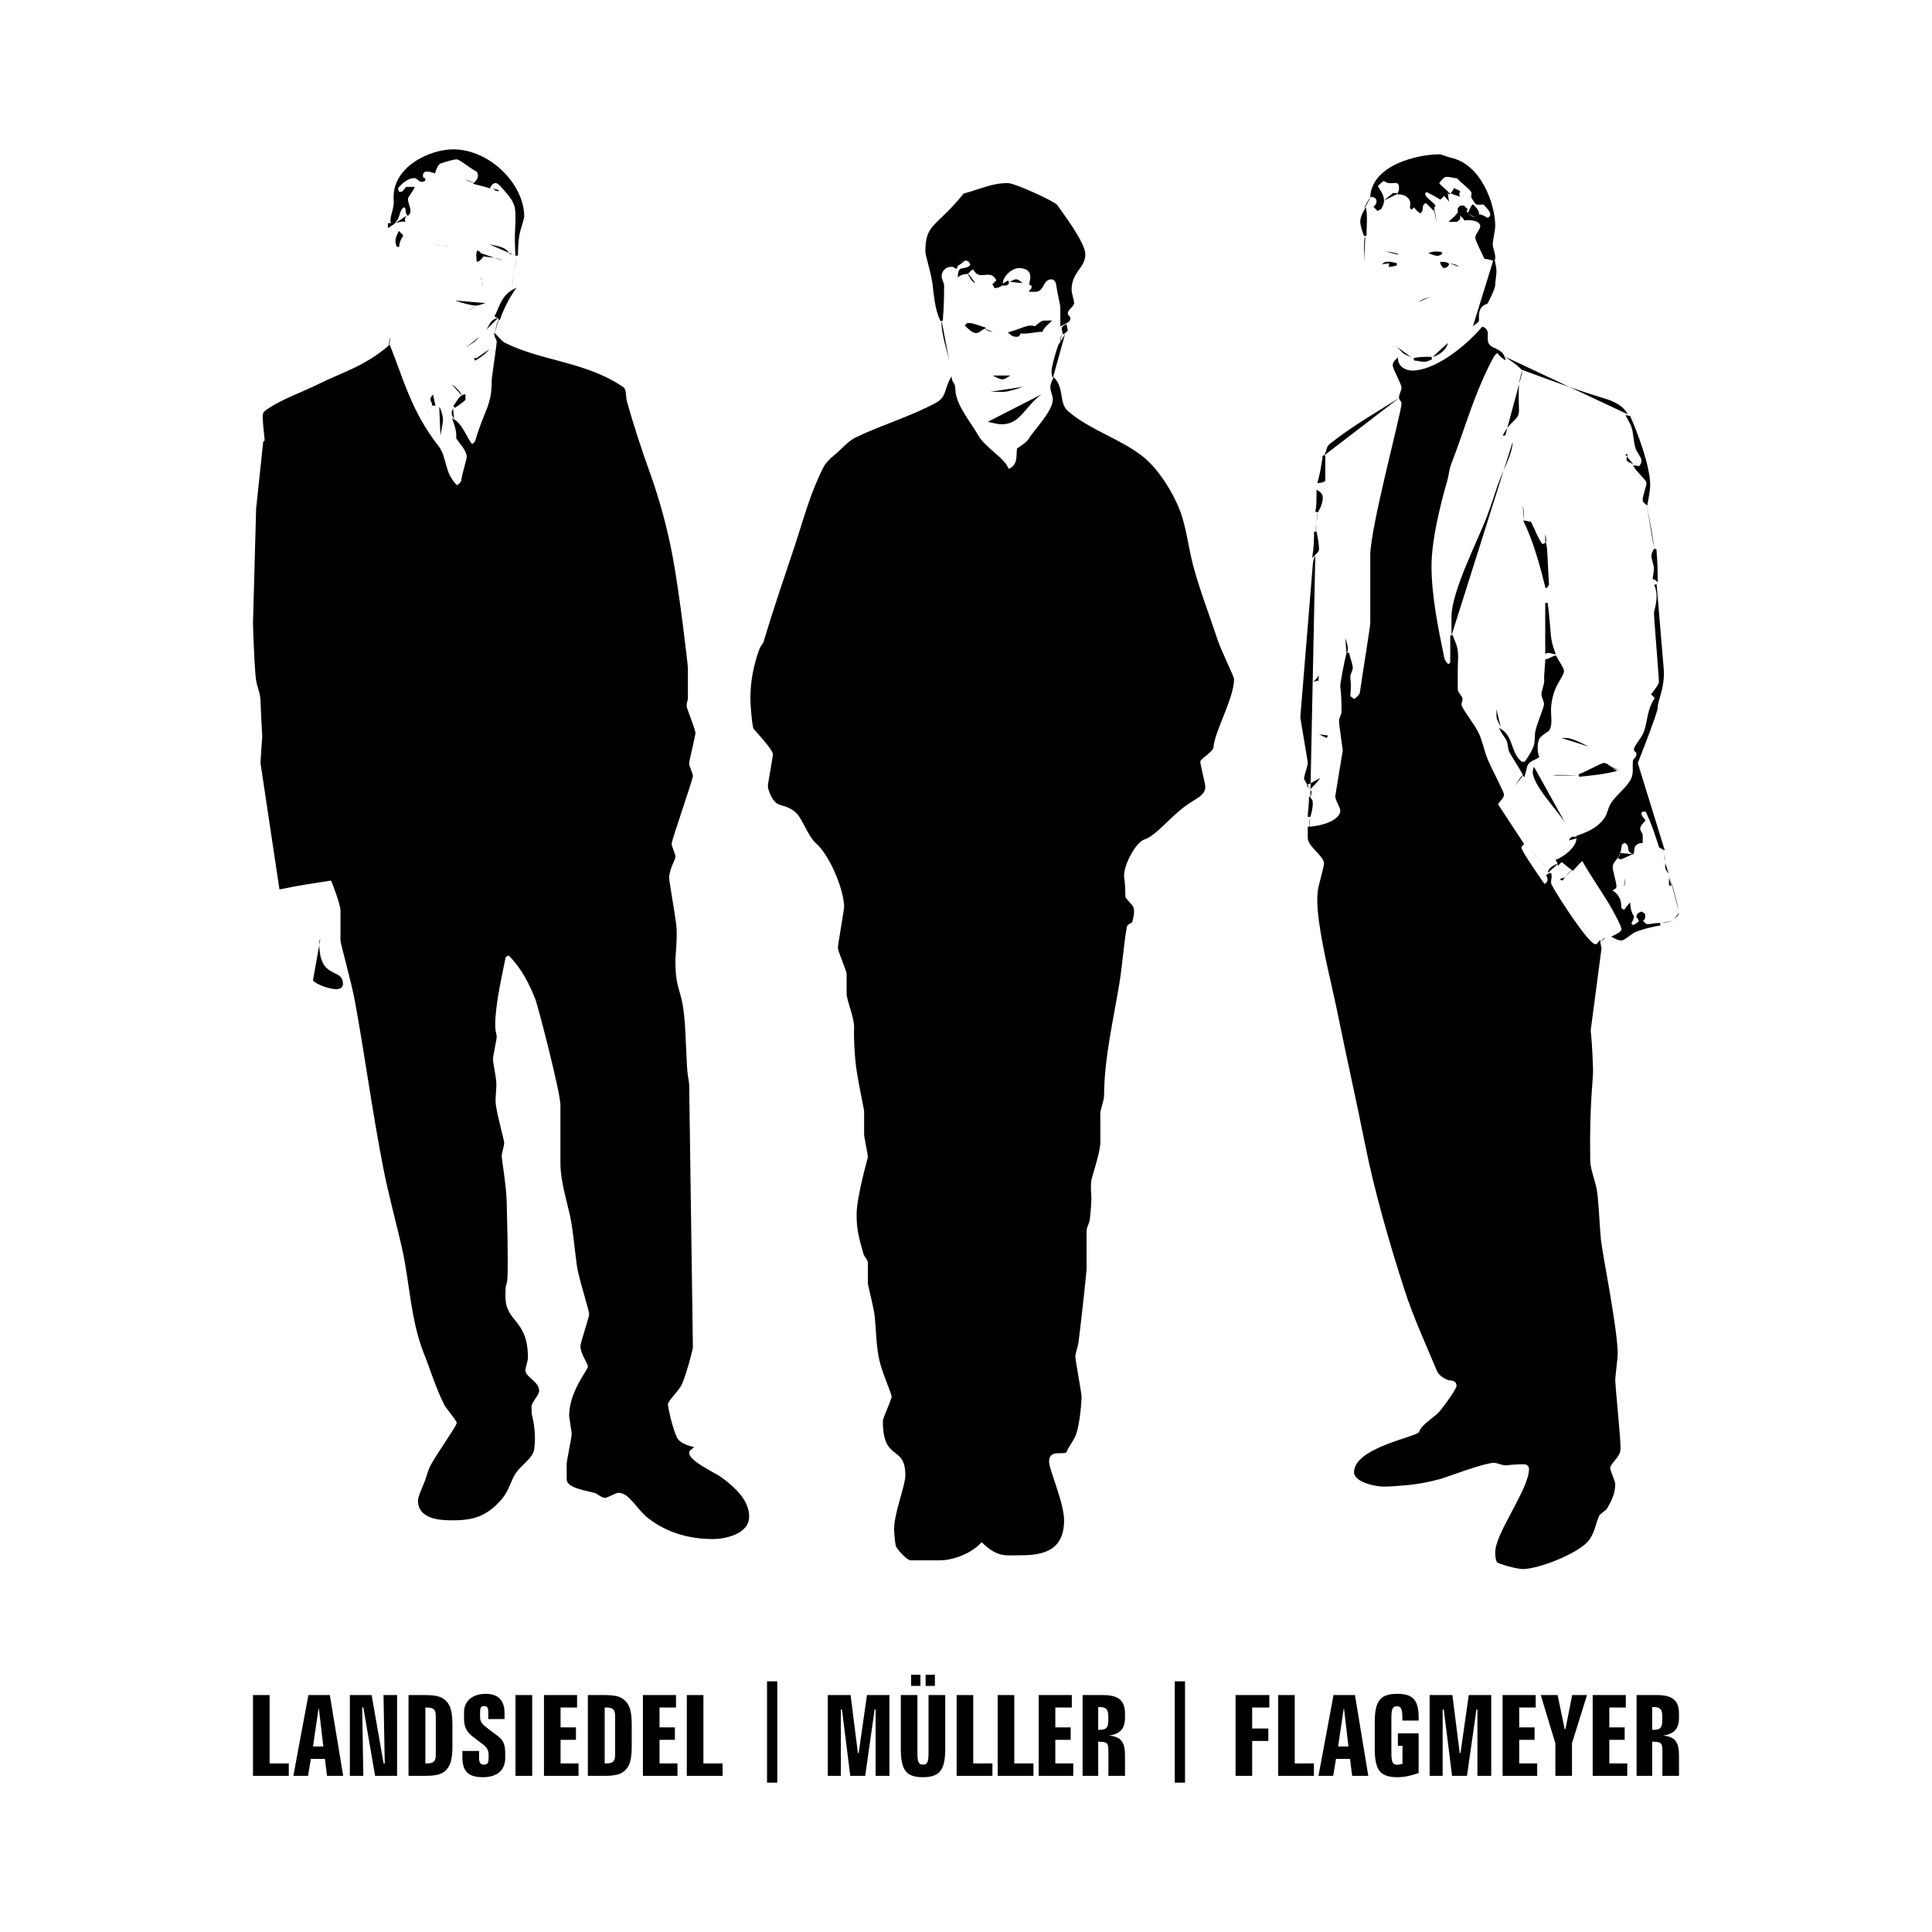 <?xml version="1.0" encoding="UTF-8" standalone="no"?>
<!DOCTYPE svg PUBLIC "-//W3C//DTD SVG 1.1//EN" "http://www.w3.org/Graphics/SVG/1.1/DTD/svg11.dtd">
<svg width="100%" height="100%" viewBox="0 0 3000 3000" version="1.1" xmlns="http://www.w3.org/2000/svg" xmlns:xlink="http://www.w3.org/1999/xlink" xml:space="preserve" xmlns:serif="http://www.serif.com/" style="fill-rule:evenodd;clip-rule:evenodd;stroke-linecap:round;stroke-linejoin:round;stroke-miterlimit:1.5;">
    <g>
        <g>
            <g>
                <path d="M2488.69,1357.46C2488.69,1357.46 2490.63,1359.4 2488.69,1361.33L2494.52,1367.15L2500.33,1367.15C2500.33,1365.21 2502.28,1364.24 2502.28,1359.4C2502.28,1354.54 2498.41,1353.58 2494.52,1353.58M2477.05,1343.87C2478.99,1347.76 2484.81,1353.58 2488.69,1355.51C2490.63,1355.51 2494.52,1353.58 2496.46,1351.63C2494.52,1347.76 2490.63,1343.87 2486.76,1341.93M2498.41,1305.06L2498.41,1316.7C2500.33,1318.65 2498.41,1318.65 2503.25,1318.65C2512.71,1318.65 2511.49,1309.91 2510.05,1305.06M2492.58,1289.53C2493.31,1291.96 2498.64,1302.63 2508.1,1303.12M2591.55,1357.46C2589.6,1353.58 2585.72,1350.9 2585.72,1346.05L2585.72,1339.99M2595.43,1374.92C2593.49,1374.92 2591.55,1376.85 2591.55,1372.01L2591.55,1363.28M2599.32,1427.31C2601.25,1425.38 2607.07,1421.5 2607.07,1417.61M2535.27,1326.4L2515.87,1324.47C2515.87,1326.4 2513.92,1330.29 2511.98,1332.22C2513.92,1334.16 2515.87,1334.16 2517.8,1334.16M1334.04,1211.91C1334.04,1208.03 1334.04,1202.21 1332.11,1196.39M2090.88,1013.98C2092.81,1012.03 2092.81,1011.05 2092.81,1006.21C2092.81,1001.36 2090.88,996.506 2088.93,990.687M2028.78,1219.68L2034.6,1225.5C2040.42,1219.68 2046.24,1213.85 2050.12,1208.03M2364.51,575.402C2360.62,583.156 2359.41,590.923 2358.68,598.678C2357.7,610.328 2358.68,632.643 2358.68,637.5C2358.68,653.266 2345.33,651.817 2333.45,676.311L2337.34,676.311M2539.15,724.823C2533.33,714.877 2521.2,721.67 2527.51,705.418L2523.62,705.418M2449.88,1301.17C2447.95,1299.23 2448.91,1299.23 2444.06,1299.23C2439.21,1299.23 2438.24,1301.17 2436.3,1305.06M2403.32,1349.69C2395.54,1339.99 2385.85,1330.29 2378.08,1320.59M2253.88,986.804L2253.88,957.453C2253.88,917.912 2296.58,835.435 2308.7,802.444C2311.38,794.92 2315.25,784.743 2318.41,775.284C2320.83,767.517 2323.51,759.506 2326.17,751.995C2334.66,728.463 2348,706.149 2348.97,686.013M1498.99,404.627C1497.05,404.627 1496.08,406.563 1491.23,406.563C1486.37,406.563 1485.41,412.394 1485.41,414.33M497.652,1456.42C497.652,1458.36 495.704,1459.33 495.704,1464.19C495.704,1523.37 532.578,1501.29 532.578,1528.22C532.578,1533.07 527.733,1535.98 522.876,1535.98C510.751,1535.98 490.372,1528.22 486.001,1522.4M2523.62,1363.28C2523.62,1367.15 2523.62,1372.98 2521.68,1376.85M2381.97,1190.57C2381.97,1192.51 2380.03,1193.48 2380.03,1198.32C2380.03,1219.19 2417.62,1257.27 2430.48,1277.89M2451.83,1204.15C2444.06,1204.15 2418.84,1202.21 2411.07,1204.15M2492.58,1186.69C2500.33,1190.57 2508.1,1194.44 2515.87,1196.39M2424.65,1145.93L2432.18,1145.93C2441.4,1145.93 2460.32,1156.12 2467.35,1159.51M2048.18,1140.11C2052.07,1142.04 2055.94,1143.99 2059.83,1145.93C2059.83,1145.93 2061.77,1143.99 2061.77,1142.04M2048.18,1048.9C2048.18,1050.84 2046.24,1054.72 2048.18,1056.66C2044.3,1056.66 2038.48,1058.61 2036.55,1062.49M2331.52,1134.28C2331.52,1128.47 2323.74,1118.04 2323.74,1113.18L2323.74,1101.3M2366.44,1202.21C2360.62,1206.09 2356.73,1213.85 2352.86,1219.68M2403.32,911.119L2401.37,934.408M2399.42,845.137C2401.37,841.254 2401.37,835.435 2399.42,829.616M2364.51,784.986C2366.44,792.741 2366.44,800.508 2366.44,808.275M682.012,631.681C685.883,637.5 687.831,647.203 687.831,652.048C687.831,656.905 685.883,664.66 683.948,676.311M1566.91,621.967L1545.56,621.967M670.362,629.734C668.414,633.617 664.543,637.5 662.595,641.384M672.297,612.276C672.297,614.212 668.414,615.174 668.414,620.031C668.414,624.876 672.297,625.85 670.362,629.734L676.181,629.734M1617.38,612.276C1590.69,631.681 1584.86,658.841 1555.27,658.841C1550.41,658.841 1541.68,656.905 1533.92,654.958M1588.26,600.626C1578.55,604.509 1563.76,608.393 1558.9,608.393L1537.81,608.393M1568.85,583.156C1564.97,585.104 1561.08,588.988 1556.24,588.988C1551.39,588.988 1545.56,585.104 1541.68,583.156M759.632,542.411C753.801,550.178 744.111,555.997 738.28,559.868C738.28,559.868 736.344,559.868 736.344,555.997L740.227,555.997M2195.67,557.932C2191.78,554.049 2185.48,552.6 2180.14,549.435C2176.02,547.012 2172.38,540.475 2166.56,536.592M2248.07,532.708C2246.85,542.654 2233.51,552.6 2224.78,554.049M744.111,523.006C738.28,530.76 730.513,534.644 722.758,540.475M2055.94,707.354C2059.83,701.535 2059.35,693.78 2064.19,689.897C2098.64,662.238 2135.51,641.384 2172.38,618.083M2042.36,825.732C2044.3,821.849 2044.3,800.508 2046.24,796.624M2034.6,1241.02C2034.6,1237.13 2036.55,1234.23 2036.55,1229.38C2036.55,1228.65 2024.89,1211.42 2024.89,1209C2024.89,1204.15 2030.71,1190.57 2030.71,1183.78L2019.08,1113.91L2038.48,877.154C2038.48,872.309 2040.42,866.49 2042.36,862.607M2032.66,1285.66C2032.66,1281.78 2032.66,1275.96 2034.6,1270.12M2482.87,1464.19C2486.76,1462.24 2488.69,1456.42 2492.58,1456.42M2420.78,1339.99C2415.69,1342.9 2404.28,1345.57 2403.32,1355.51M2442.12,1349.69C2436.3,1353.58 2430.48,1361.33 2426.59,1367.15C2424.65,1367.15 2420.78,1365.21 2422.71,1365.21C2424.65,1363.28 2426.59,1363.28 2428.54,1363.28M2599.32,1429.25C2591.55,1431.2 2585.72,1433.13 2579.9,1433.13M2591.55,1357.46C2597.37,1376.85 2603.19,1396.27 2607.07,1415.68M2581.85,1316.7C2581.85,1322.52 2585.72,1330.29 2585.72,1338.04M2556.61,781.103C2560.51,804.391 2566.31,827.668 2568.26,850.968M2337.34,554.049C2345.09,559.868 2354.79,565.699 2362.56,573.941C2403.32,588.988 2443.82,604.022 2484.81,616.634C2498.41,620.761 2519.02,626.58 2527.51,643.32M1526.16,509.42C1530.04,511.367 1535.86,515.239 1541.68,515.239M742.163,474.493C738.28,476.429 730.513,480.312 724.694,482.248M707.224,466.726C716.939,470.609 733.434,474.493 738.28,474.493C743.125,474.493 747.982,472.545 753.801,470.609M2220.89,460.907C2215.07,462.843 2207.31,464.79 2203.42,468.662M670.362,458.959L687.831,476.429M746.046,429.852C746.046,433.735 749.93,439.554 749.93,443.438M2250,408.511C2257.77,410.446 2261.65,410.446 2265.53,414.33M2158.79,408.511C2156.86,406.563 2157.82,406.563 2152.97,406.563C2148.13,406.563 2147.16,410.446 2145.21,410.446M2228.66,391.041C2232.54,391.041 2238.36,391.041 2240.3,392.977M2152.15,390.518C2156.03,390.518 2168.5,392.977 2172.38,394.925L2168.5,394.925M746.046,392.977C747.982,394.925 747.982,396.86 749.93,398.078C760.119,399.782 770.54,399.04 780.973,404.627M674.245,379.403C682.012,381.339 689.767,381.339 697.534,383.274M1462.12,497.769C1460.66,518.635 1472.54,547.986 1475.7,569.583M1502.87,424.032C1503.84,429.133 1509.9,438.592 1514.52,439.554M1566.91,437.618C1570.79,437.618 1572.73,433.735 1577.58,433.735C1582.44,433.735 1584.38,437.618 1588.26,439.554M1555.27,441.502C1557.21,443.438 1555.27,443.438 1560.12,443.438C1564.97,443.438 1564.97,441.502 1566.91,439.554C1566.91,439.554 1566.91,437.618 1564.97,435.671M1646.48,532.708C1646.48,528.825 1646.48,523.006 1648.42,519.122M1654.24,517.187C1652.06,523.493 1644.78,531.978 1643.09,536.592C1638.72,547.743 1632.9,570.544 1632.9,575.402C1632.9,580.247 1632.9,583.156 1634.85,587.04M1656.19,503.601C1654.24,503.601 1650.36,505.536 1648.42,509.42L1650.36,519.122C1652.3,519.122 1656.19,515.239 1658.12,513.303M2119.98,367.753C2118.04,369.701 2118.04,373.572 2118.04,406.563M2129.69,303.719C2125.8,309.538 2119.98,317.305 2118.04,325.059M2172.38,299.835L2162.68,299.835C2158.79,303.719 2152.97,307.602 2149.09,311.485M2226.71,319.24C2226.71,327.007 2228.66,336.71 2230.6,344.464M2248.07,299.835C2246.12,299.835 2244.18,299.835 2242.25,301.783C2242.25,305.654 2248.07,309.538 2250,313.421M2246.12,297.887L2250,301.783C2253.88,299.835 2255.83,295.952 2257.77,292.068C2261.65,294.016 2267.47,295.952 2267.47,297.887C2265.53,299.835 2265.53,303.719 2267.47,305.654M2290.76,315.357C2288.81,311.485 2282.99,305.654 2282.99,303.719M2279.11,330.878C2282.99,332.826 2286.88,336.71 2290.76,336.71C2292.69,334.762 2296.58,335.736 2296.58,330.878C2296.58,326.264 2289.3,318.522 2286.88,317.305L2284.93,319.24M2273.29,340.593C2275.24,336.71 2275.24,330.878 2279.11,325.059L2273.29,319.24L2267.47,319.24L2263.59,323.124L2263.59,330.878M2319.87,400.744C2321.8,406.563 2323.74,416.266 2323.74,421.123C2323.74,425.968 2321.8,437.618 2321.8,442.464C2321.8,448.051 2311.14,469.636 2309.43,471.815C2294.64,475.942 2296.58,490.015 2296.58,496.808C2296.58,501.653 2288.81,503.601 2286.88,507.472M631.552,334.762C629.604,336.71 627.668,340.593 629.604,344.464C621.849,342.529 614.082,348.348 602.444,346.412L602.444,354.167M738.28,284.313C734.153,283.34 725.181,281.404 720.81,276.547L722.758,278.494M761.568,288.197C768.848,295.952 767.631,291.825 775.154,295.952C773.218,297.887 771.271,295.952 769.335,295.952M800.378,396.86C798.443,394.925 794.559,394.925 791.163,394.194C785.587,382.313 770.053,382.057 759.632,379.403M773.218,493.886C760.119,495.834 760.119,506.997 753.801,513.303M716.939,614.212C716.208,609.598 706.749,599.895 701.417,596.742M705.289,653.022C705.289,649.139 701.417,646.229 701.417,641.384C701.417,636.527 703.353,635.565 703.353,633.617M602.444,538.527C604.38,534.644 606.328,528.825 606.328,523.006M775.154,493.886C771.271,501.653 769.335,511.367 767.399,519.122M802.326,396.86C800.378,414.33 796.495,431.799 794.559,449.257" style="fill-rule:nonzero;"/>
                <path d="M813.964,335.736C813.964,340.654 808.62,354.155 806.648,364.235C804.968,373.596 804.262,385.332 804.262,396.86L800.39,396.994C798.443,365.866 800.378,350.308 800.378,345.438C800.378,323.452 802.083,316.598 781.971,294.613C777.747,290.169 773.778,284.313 769.335,284.313C765.707,284.313 763.272,287.186 760.619,292.506C753.229,290.047 745.523,288.124 734.494,285.36C740.641,279.213 742.163,276.766 742.163,272.663C742.163,268.938 740.848,267.733 740.02,266.394C731.024,262.157 713.81,247.439 709.172,247.439C704.716,247.439 691.934,251.188 684.532,253.66C680.15,254.975 677.837,262.206 675.45,269.376C670.252,267.416 656.776,262.34 656.776,272.663C656.776,275.682 657.506,276.547 659.868,276.547C659.868,276.547 663.058,282.378 654.84,282.378C649.983,282.378 648.035,276.547 643.19,276.547C635.082,276.547 624.357,283.595 618.148,292.397C619.22,296.268 618.343,297.887 621.849,297.887C626.146,297.887 626.743,294.138 630.748,290.133L643.945,290.133C641.206,298.338 633.487,304.826 633.487,309.538C633.487,314.383 637.371,322.15 637.371,327.007C637.371,333.435 632.988,335.078 632.988,335.078C630.079,332.157 629.653,328.103 629.616,323.927L627.376,321.699C618.234,327.908 623.371,339.193 610.004,348.956C606.34,345.292 606.328,347.788 606.328,341.555C606.328,336.588 608.762,330.355 609.517,326.63C610.223,323.111 611.891,317.037 611.428,311.656C606.644,259.808 667.209,231.905 703.353,231.905C761.373,231.905 813.964,286.833 813.964,335.736Z" style="fill-rule:nonzero;"/>
                <path d="M776.031,497.514C772.634,494.117 771.855,492.169 770.698,493.326L767.74,490.83C775.422,479.935 776.688,457.34 801.827,446.883C788.509,466.215 780.584,483.258 776.031,497.514Z" style="fill-rule:nonzero;"/>
                <path d="M783.761,532.172C841.574,561.085 909.577,561.365 967.622,600.955C973.015,604.546 971.457,615.697 973.502,623.403C982.961,657.076 996.036,697.773 1009.12,733.868C1024.19,775.685 1035.87,818.963 1044.13,862.241C1055.06,919.738 1068.18,1032.46 1068.18,1037.5L1068.18,1083.59C1068.18,1088.27 1065,1093.41 1066.64,1098.79C1070.58,1110.86 1079.83,1133.26 1079.83,1138.17C1079.83,1143.02 1070.13,1180.87 1070.13,1185.71C1070.13,1190.57 1075.94,1200.27 1075.94,1205.12C1075.94,1209.96 1042.95,1305.06 1042.95,1309.91C1042.95,1314.76 1048.77,1325.44 1048.77,1330.29C1048.77,1335.62 1039.07,1349.45 1039.07,1363.28C1039.07,1368.11 1046.83,1411.37 1049.97,1434.81C1052.4,1452.11 1048.77,1485.51 1048.77,1490.37C1048.77,1547.09 1060.67,1527.94 1064.3,1603.81C1067.2,1662.12 1065.99,1656.55 1070.13,1683.31L1075.94,2093.15C1071.5,2111.42 1066.63,2129.93 1059.56,2147.97C1055.74,2158 1037.13,2175.48 1037.13,2180.25C1037.13,2184.77 1043.59,2215.78 1051.03,2231.83C1054.94,2240.34 1066.58,2244.32 1077.8,2247.12C1073.72,2251.2 1070.13,2251.81 1070.13,2255.95C1070.13,2268.71 1109.59,2286.55 1119.76,2293.65C1144.25,2311.35 1163.27,2331.29 1163.27,2354.91C1163.27,2383.77 1121.72,2389.85 1107.96,2389.85C1072.96,2389.85 1037.59,2381.51 1006.83,2357.66C988.269,2343.37 977.386,2318.04 960.476,2318.04C955.631,2318.04 943.981,2325.8 939.135,2325.8C934.108,2325.8 928.021,2319.69 923.991,2318.44C911.854,2314.64 879.946,2311.11 879.946,2296.94L879.946,2273.16C879.946,2268.31 887.701,2231.69 887.701,2226.83C887.701,2221.98 883.83,2202.58 883.83,2197.72C883.83,2160.85 912.937,2127.14 912.937,2122.05C912.937,2117.19 901.287,2102.39 901.287,2090.02C901.287,2085.16 914.873,2045.39 914.873,2040.53C914.873,2035.71 901.543,1993.98 896.722,1971.06C895.991,1967.39 895.249,1961.01 894.762,1957.35C891.609,1934.35 889.929,1910.15 885.084,1887.64C878.985,1859.85 870.244,1833.02 870.244,1805.97L870.244,1716.22C870.244,1696.2 834.684,1559.16 830.861,1550.33C821.755,1528.52 811.554,1505.76 789.97,1483.69C788.557,1484.03 786.293,1485.23 785.21,1486.39C778.928,1517.22 771.49,1549.7 769.323,1580.75C767.874,1602 771.271,1604.89 771.271,1609.73C771.271,1614.57 765.452,1639.8 765.452,1644.65C765.452,1649.49 769.566,1667.83 770.54,1679.42C771.514,1691.05 768.592,1702.9 769.798,1714.3C772.245,1734.02 782.921,1769.8 782.921,1774.68C782.921,1779.53 779.038,1790.2 779.038,1795.05C779.038,1799.91 786.317,1842.56 786.792,1865.84C791.406,2043.22 784.857,1967.27 784.857,2013.36C784.857,2053.63 819.783,2047.81 819.783,2108.45C819.783,2113.31 815.912,2123.01 815.912,2127.86C815.912,2138.78 837.241,2144.85 837.241,2159.89C837.241,2164.88 828.451,2174.74 825.955,2180.98C824.835,2184.21 825.602,2189.25 825.602,2193.84C825.602,2198.72 833.613,2219.43 829.474,2250.37C827.745,2264.19 809.436,2274.48 800.549,2288.05C793.719,2298.29 790.043,2314.86 779.792,2327.04C753.533,2358.74 727.347,2360.73 701.417,2360.73C681.477,2360.73 649.021,2358.36 649.021,2329.67C649.021,2324.7 654.402,2312.42 658.151,2303.7C662.059,2294.65 664.019,2283.44 669.157,2274.39C681.136,2252.83 709.172,2214.16 709.172,2209.37C709.172,2206.05 692.092,2185.85 690.424,2182.3C677.325,2157.26 668.085,2126.43 658.127,2101.4C637.712,2050.13 635.983,1991.57 625.051,1941.99C615.58,1899.28 603.442,1856.56 595.201,1813.87C578.462,1728.71 566.811,1640.65 551.29,1555.74C545.69,1524.58 528.695,1465.41 528.695,1460.55L528.695,1413.48C528.695,1405.78 517.093,1373.7 514.074,1367.33C489.252,1371.16 462.603,1374.99 433.946,1381.14L404.498,1184.84C408.369,1114.42 407.894,1175.17 404.498,1087.77C404.266,1075.68 398.435,1065.06 397.23,1052.99C394.795,1031.59 392.86,972.232 392.86,967.374L397.717,789.698L408.698,686.147L410.986,683.627C410.219,673.718 408.381,660.679 408.381,655.932C408.381,650.599 405.995,641.871 411.607,637.866C436.442,619.617 468.301,609.61 494.827,596.231C528.415,579.31 566.86,568.962 605.147,535.265C626,586.407 638.065,637.926 680.868,692.575C694.417,709.935 689.183,732.943 709.513,753.48C712.873,751.496 715.916,748.453 716.221,745.933C717.669,734.355 724.694,714.122 724.694,709.302C724.694,699.916 714.881,690.189 708.381,680.705C709.135,672.658 707.309,663.285 701.88,649.723C717.121,655.238 724.109,678.782 733.118,689.629C734.323,688.898 736.612,686.829 737.707,685.197C752.864,633.836 763.504,631.134 763.504,590.923C763.504,586.066 771.271,535.618 771.271,530.76C771.271,525.915 767.399,524.941 767.399,516.371C774.448,523.432 779.78,530.298 783.761,532.172Z" style="fill-rule:nonzero;"/>
                <path d="M722.758,612.276L722.758,620.834C718.229,625.363 712.301,629.332 706.372,633.288L703.974,630.245C707.297,627.177 712.885,612.276 722.758,612.276Z" style="fill-rule:nonzero;"/>
                <path d="M2252.35,244.809C2300.36,254.816 2321.8,317.572 2321.8,351.257C2321.8,356.115 2317.92,374.546 2317.92,379.403C2317.92,384.261 2321.8,393.951 2321.8,398.808C2321.8,405.321 2321.9,401.45 2318.31,405.053C2313.35,402.57 2309.63,402.619 2304.92,401.742C2300.53,391.614 2290.76,373.682 2290.76,368.727C2290.76,363.882 2298.53,356.115 2298.53,351.257C2298.53,341.482 2278.46,340.91 2273.9,342.431L2271.93,339.217C2273.74,337.391 2273.61,333.678 2276.31,328.285C2281.69,330.976 2284.26,336.71 2288.81,336.71C2293.67,336.71 2291.72,332.826 2296.58,332.826C2301.29,332.826 2306.05,336.162 2309.98,338.304C2311.76,337.172 2314.05,336.125 2314.05,332.826C2314.05,329.077 2309.28,323.087 2303.5,317.706C2299.26,317.378 2293.36,318.765 2291.22,316.635C2282.55,305.058 2284.93,305.569 2284.93,299.835C2284.93,295.27 2270.28,285.677 2262.62,276.948C2257.05,276.376 2250.71,274.611 2246.12,274.611C2242.7,274.611 2238.69,278.799 2234.83,284.399C2237.11,287.832 2242.33,291.362 2249.39,298.423C2243.11,301.576 2241.18,307.395 2236.28,309.842C2229.87,305.557 2222.54,301.856 2215.18,298.179C2214.08,298.703 2213.13,298.971 2213.13,301.783C2213.13,306.421 2224.62,312.593 2229.21,319.484C2227.98,320.725 2226.71,322.113 2226.71,327.811L2214.47,315.551C2205.51,317.938 2212.86,325.522 2205.6,331.231C2201.04,328.955 2198.88,325.571 2195.63,322.016L2191.78,325.863C2188.07,322.162 2189.84,322.174 2189.84,316.331C2189.84,307.979 2182.53,301.552 2170.45,301.819C2170.45,297.887 2172.38,296.926 2172.38,292.068C2172.38,276.51 2159.96,290.34 2148.8,280.856C2145.88,282.633 2142.86,285.531 2139.64,288.733C2141.59,293.894 2149.09,301.296 2149.09,311.485C2149.09,316.684 2147.08,319.825 2144.51,324.974C2144.51,324.974 2142.04,325.157 2139.39,327.811L2132.77,321.188C2135.77,318.169 2137.45,316.55 2137.45,312.447C2137.45,311.291 2137.51,306.044 2127.63,305.557C2130.78,255.291 2202.82,239.672 2234.48,239.672C2239.43,239.672 2246.64,243.58 2252.35,244.809Z" style="fill-rule:nonzero;"/>
                <path d="M2267.47,336.71C2267.47,342.577 2265.36,341.555 2262.45,344.464L2249.2,344.464C2254.37,339.303 2259.99,335.663 2262.13,331.414C2262.13,331.414 2267.47,328.48 2267.47,336.71Z" style="fill-rule:nonzero;"/>
                <path d="M2121.92,365.817L2118.24,366.682C2116.24,362.652 2112.22,349.736 2112.22,344.464C2112.22,339.193 2114.3,332.035 2121.09,321.845C2123.86,338.426 2121.92,352.122 2121.92,365.817Z" style="fill-rule:nonzero;"/>
                <path d="M1641.54,318.157C1648.42,328.237 1685.29,376.25 1685.29,394.925C1685.29,416.266 1663.95,421.853 1663.95,450.23C1663.95,455.076 1667.82,465.752 1667.82,470.609C1667.82,475.455 1658.12,481.274 1658.12,486.131C1658.12,490.988 1662.01,490.015 1662.01,494.872C1662.01,500.35 1653.68,503.138 1646.48,506.741L1646.48,478.133C1646.48,473.312 1641.39,453.31 1639.95,441.733C1639.51,438.215 1636.26,433.735 1632.9,433.735C1618.59,433.735 1622.22,453.14 1607.43,453.14L1597.96,453.14C1597.96,449.257 1601.84,450.23 1601.84,445.385C1601.84,441.563 1599.98,444.18 1598.52,442.244C1597.96,437.777 1599.91,434.806 1599.91,429.852C1599.91,417.325 1586.97,416.266 1582.44,416.266C1570.91,416.266 1555.91,429.864 1557.3,442.208C1554.36,445.154 1549.99,447.321 1543.77,447.321C1543.77,447.321 1543.53,444.156 1540.88,441.502L1547.12,435.269C1537.72,415.949 1520.59,437.923 1511.38,418.372C1508.83,419.053 1506.03,421.707 1503.21,425.055C1499.68,425.871 1492.45,425.554 1487.2,430.801C1487.85,409.241 1496.03,421.5 1506.69,411.627C1506.23,408.499 1503.11,404.627 1499.96,404.627C1495.11,404.627 1496.08,406.563 1491.23,406.563C1487.62,406.563 1487.06,410.787 1486.12,413.977L1486.96,415.109L1484.04,417.641C1482.43,416.034 1481.67,414.33 1477.64,414.33C1466.19,414.33 1462.12,423.29 1462.12,428.89C1462.12,433.735 1465.99,439.554 1465.99,443.438C1465.99,484.195 1464.06,490.015 1464.06,497.769L1460.37,498.609C1451.06,479.009 1450.52,459.166 1447.83,439.834C1445.64,423.728 1436.89,395.923 1436.89,391.041C1436.89,346.376 1453.32,353.814 1496.42,300.553C1522.69,293.541 1539.56,284.313 1564.97,284.313C1576.08,284.313 1638.17,313.092 1641.54,318.157Z" style="fill-rule:nonzero;"/>
                <path d="M1657.95,637.975C1691.4,667.302 1738.18,680.62 1773.81,708.242C1800.15,728.682 1823.11,768.576 1831.93,792.059C1842.13,818.562 1845.08,848.948 1852.61,877.641C1862.3,914.467 1877.32,953.241 1890.17,992.014C1896.53,1011.59 1916.22,1049.83 1916.22,1054.72C1916.22,1083.87 1885.89,1136.32 1884.43,1159.64C1883.96,1167.85 1863.82,1177.96 1863.82,1182.8C1863.82,1187.65 1871.59,1216.76 1871.59,1221.61C1871.59,1233.12 1861.73,1237.82 1847.4,1247.02C1819.12,1265.06 1796.85,1296.92 1777.11,1303.51C1763.7,1307.74 1745.44,1342.33 1745.44,1359.4C1745.44,1364.24 1747.39,1369.1 1747.39,1390.44C1747.39,1390.44 1747.39,1391.92 1747.73,1393.48C1757.2,1406.12 1760.98,1405.34 1760.98,1415.68C1760.98,1420.65 1759.51,1425.91 1758.25,1431.63C1757.78,1433.55 1750.51,1434.5 1749.79,1439.28C1744.93,1465.94 1743,1495.79 1738.87,1522.7C1729.92,1578.89 1714.64,1641.37 1714.4,1700.93C1714.4,1708.94 1708.58,1723.49 1708.58,1728.35L1708.58,1774.44C1708.58,1787.4 1697.86,1820.45 1695.42,1829.5C1693.56,1836.69 1693.78,1844.41 1694.27,1852.18C1695.47,1865.86 1693.55,1879.54 1692.32,1893.22C1691.84,1898.99 1687.23,1905.95 1687.23,1910.76L1687.23,1970.44C1687.23,1975.29 1679.46,2046.52 1674.85,2083.48C1673.89,2090.91 1669.77,2101.72 1669.77,2106.52C1669.77,2111.37 1679.47,2163.76 1679.47,2168.61C1679.47,2173.51 1677.54,2208.46 1670.87,2227.46C1667.96,2236.23 1659.95,2244.98 1655.77,2255.43C1648.45,2258.96 1629.01,2251.01 1629.01,2269.52C1629.01,2282.39 1652.3,2333.31 1652.3,2360.73C1652.3,2413.24 1611.52,2415.07 1580.5,2415.07C1561.73,2415.07 1548.48,2418.6 1524.33,2394.65C1508.03,2413.05 1478.75,2422.84 1459.93,2422.84L1413.85,2422.84C1408.19,2422.84 1391.92,2405.02 1390.85,2399.93C1389.36,2392.3 1388.37,2379.25 1388.37,2374.32C1388.37,2349.34 1405.84,2307.13 1405.84,2290.88C1405.84,2242.36 1370.9,2271.23 1370.9,2206.45C1370.9,2201.61 1384.5,2173.46 1384.5,2168.61C1384.5,2163.79 1370.2,2132.78 1365.62,2112.77C1360.75,2092.08 1360.5,2067.96 1358.55,2046.55C1356.84,2028.77 1347.63,1997.13 1347.63,1992.26L1347.63,1960.73C1347.63,1956.02 1342.07,1952.09 1340.41,1945.95C1332.64,1918.02 1330.16,1908.36 1330.16,1885.28C1330.16,1858.61 1347.63,1797.71 1347.63,1797C1347.63,1792.14 1341.8,1766.18 1341.8,1761.34L1341.8,1725.92C1341.8,1721.08 1330.65,1673.87 1328.22,1646.77C1325.07,1610.02 1326.28,1599.07 1326.28,1594.19C1326.28,1580.38 1314.64,1551.76 1314.64,1543.99L1314.64,1512.44C1314.64,1507.6 1301.05,1476.8 1301.05,1471.94C1301.05,1467.1 1310.75,1412.75 1310.75,1407.91C1310.75,1383.89 1289.6,1329.39 1267.26,1309.67C1256,1299.62 1249.56,1280.56 1240.5,1267.34C1232.71,1255.87 1220.28,1252.36 1211.27,1249.92C1198.79,1246.39 1192.38,1225.71 1192.38,1220.64C1192.38,1215.79 1200.14,1176.01 1200.14,1171.15C1200.14,1163.43 1169.85,1132.21 1169.61,1130.76C1166.43,1115.35 1165.2,1089.7 1165.2,1084.8C1165.2,1057.63 1170.11,1032.66 1179.4,1007.48C1181.08,1002.92 1184.94,999.574 1185.9,995.983C1200.21,947.689 1217.7,896.693 1234.44,846.464C1246.6,810.003 1258.04,765.764 1278.46,725.895C1281.55,719.71 1288.57,711.992 1295.99,706.307C1306.03,698.467 1315.85,685.295 1329.32,678.928C1368.59,660.01 1414.64,646.448 1453.43,625.363C1470.74,615.868 1465.75,603.182 1477.64,584.155C1477.64,592.786 1482,594.807 1482.7,598.301C1483.44,601.977 1483.45,606.396 1483.94,610.073C1487.8,633.373 1508.54,657.344 1518.63,675.361C1530.14,695.789 1560.05,710.689 1566.23,728.098C1580.39,722.182 1577.94,708.9 1579.13,696.592C1585.01,692.319 1593.76,687.218 1597.52,681.119C1605.44,667.704 1634.85,638.681 1634.85,620.031C1634.85,615.174 1630.96,606.457 1630.96,601.6C1630.96,596.414 1632.97,592.262 1636.2,585.786C1652.89,601.381 1644.13,625.862 1657.95,637.975Z" style="fill-rule:nonzero;"/>
                <path d="M619.901,383.274L616.03,383.274C616.03,381.339 614.082,379.403 614.082,374.546C614.082,369.36 616.091,365.209 619.366,358.659L626.28,365.574C621.691,372.464 619.901,377.918 619.901,383.274Z" style="fill-rule:nonzero;"/>
                <path d="M740.227,406.563C740.227,400.573 738.292,396.52 740.763,389.106C744.488,389.106 747.398,393.281 750.344,399.186C747.081,402.448 744.427,406.563 740.227,406.563Z" style="fill-rule:nonzero;"/>
                <path d="M2218.11,393.184C2226.07,389.191 2232.22,391.041 2238.36,391.041L2239.09,394.779C2233.26,397.165 2234.05,399.563 2218.11,393.184Z" style="fill-rule:nonzero;"/>
                <path d="M2168.89,408.547L2168.89,412.358L2156.86,414.756L2156.86,406.137L2168.89,408.547Z" style="fill-rule:nonzero;"/>
                <path d="M2241.44,416.266C2238.52,413.356 2236.41,410.848 2236.41,406.563C2242.81,406.563 2247.21,406.855 2250,409.655C2250,414.245 2244.25,416.266 2241.44,416.266Z" style="fill-rule:nonzero;"/>
                <path d="M1633.7,497.769C1626.7,504.781 1621.05,508.373 1618.78,515.239C1607.88,515.239 1596.46,518.927 1585.03,517.747C1583.41,519.609 1583.63,523.006 1578.55,523.006C1573.09,523.006 1569.7,520.778 1565.05,516.127C1576.13,513.364 1585.83,508.75 1595.51,506.084C1599.3,505.086 1603.41,505.487 1607.22,506.534C1611.31,503.077 1616.58,497.769 1621.49,497.769L1633.7,497.769Z" style="fill-rule:nonzero;"/>
                <path d="M1531.22,509.054C1522.87,513.23 1520.68,517.187 1515.48,517.187C1510.23,517.187 1503.76,511.112 1498.18,505.536C1502.05,501.677 1499.56,501.653 1505.78,501.653C1510.78,501.653 1520.78,505.585 1531.22,509.054Z" style="fill-rule:nonzero;"/>
                <path d="M2310.59,530.334C2313.77,543.945 2334.13,537.906 2337.98,559.454C2330.92,555.924 2328.64,552.186 2325.02,548.388C2323.42,549.058 2321.12,551.748 2320.05,553.172C2289.33,609.318 2275.3,664.758 2253.03,721.634C2250.38,728.634 2249.43,739.237 2247.26,746.712C2236.1,785.035 2222.83,839.622 2222.83,879.102C2222.83,924.949 2233.46,977.162 2242.68,1021.35C2243.28,1024.46 2245.36,1027.78 2248.76,1031.31C2249.84,1030.96 2250.87,1029.84 2251.94,1028.71L2251.94,986.804L2255.72,986.183C2257.68,992.075 2261.59,1000.16 2262.82,1005.8C2265.27,1015.64 2263.59,1032.58 2263.59,1037.5L2263.59,1070C2263.59,1074.59 2268.36,1078.84 2270.42,1082.96C2272.24,1086.63 2269.41,1089.27 2269.41,1094.51C2269.41,1099.28 2288.48,1122.99 2295.64,1137.31C2301.97,1149.94 2304.89,1167.21 2310.49,1180.09C2318.36,1198.28 2335.39,1229.32 2335.39,1234.23C2335.39,1238.94 2328.64,1244.66 2326.03,1248.71L2366.44,1310.3C2366.44,1312.82 2362.56,1311.85 2362.56,1316.7C2362.56,1320.66 2384.2,1352.53 2398.22,1372.58C2403.6,1370.13 2404.58,1364.28 2400.71,1359.19C2400.71,1359.19 2404.58,1355.51 2408.59,1355.51C2410.94,1362.56 2406.76,1369 2409.39,1374.01C2422.47,1397.9 2467.63,1466.12 2477.05,1466.12C2480.9,1466.12 2479.96,1464.35 2484.81,1459.5C2484.81,1466.12 2486.76,1470.01 2486.76,1473.04L2470.03,1600.05C2471.24,1611.67 2472.44,1625.35 2473.66,1660.11C2474.13,1677.58 2467.84,1712.53 2469.29,1801.81C2469.53,1817.52 2478.02,1834.66 2480.18,1852.06C2483.35,1878.27 2483.59,1903.02 2486.01,1925.84C2488.21,1946.72 2511.98,2064.27 2511.98,2102.63C2511.98,2107.48 2508.1,2138.53 2508.1,2143.39C2508.1,2148.24 2515.87,2231.69 2515.87,2236.53C2515.87,2241.57 2517.25,2251.15 2514.99,2256.68C2511.43,2264.96 2500.33,2274.5 2500.33,2279.23C2500.33,2284.07 2508.1,2299.61 2508.1,2304.45C2508.1,2317.33 2504.02,2327.64 2495.46,2342.3C2493.05,2346.4 2485.32,2349.49 2483.17,2353.84C2477.76,2364.87 2476.47,2380.77 2466.17,2393.03C2449.96,2412.24 2389.7,2436.41 2364.51,2436.41C2359.33,2436.41 2338.69,2432.46 2324.85,2426.31C2321.92,2421.64 2321.8,2415.41 2321.8,2410.22C2321.8,2380.62 2374.2,2312.46 2374.2,2281.17C2374.2,2277.25 2372.55,2276.39 2369.56,2273.86C2360.1,2273.44 2348.89,2274.16 2339.51,2275.33C2333.62,2276.06 2324.77,2271.46 2319.87,2271.46C2304.66,2271.46 2242.7,2294.94 2238.83,2295.9C2221.51,2300.77 2202,2304.69 2182.25,2306.39C2156.91,2308.58 2152.03,2308.33 2147.16,2308.33C2136.41,2308.33 2102.53,2301.62 2102.53,2286.02C2102.53,2247.8 2201.1,2230.85 2203.52,2223.55C2207.72,2210.99 2226.78,2201.99 2236.14,2190.66C2246.6,2177.94 2261.65,2156.09 2261.65,2152.12C2261.65,2142.05 2251.14,2144.43 2247.2,2142.45C2242.86,2140.52 2234.45,2136.38 2231.23,2128.61C2214.72,2089.02 2194.8,2046.04 2180.72,2002.32C2157.16,1929.47 2133.86,1848.38 2119.29,1775.06C2106.19,1709.08 2091.16,1643.1 2077.81,1577.12C2068.1,1529.05 2055,1480.73 2048.2,1431.46C2043.57,1396.83 2046.24,1388.53 2046.24,1383.65C2046.24,1378.79 2055.94,1345.81 2055.94,1340.96C2055.94,1329.31 2030.71,1314.28 2030.71,1301.41L2030.71,1283.71C2046.66,1283.71 2081.17,1275.43 2081.17,1258.49C2081.17,1253.63 2073.41,1242.96 2073.41,1236.01L2085.03,1165.3C2083.07,1149.68 2079.23,1124.59 2079.23,1119.73C2079.23,1114.88 2083.11,1109.05 2083.11,1105.18C2083.11,1072.19 2081.17,1070.26 2081.17,1065.4C2081.17,1060.26 2087.05,1028.99 2090.93,1013.5L2094.7,1013.5C2096.68,1021.41 2100.58,1032.31 2100.58,1037.25C2100.58,1042.11 2096.7,1045.99 2096.7,1050.84C2096.7,1055.65 2098.58,1058.56 2096.78,1080.98L2102.67,1085.4C2106.39,1083.12 2111.2,1078.19 2111.51,1075.81C2116.59,1040.95 2127.74,972.475 2127.74,967.642L2127.74,862.363C2127.74,819.183 2176.26,639.923 2176.26,626.824C2176.26,621.967 2172.38,621.967 2172.38,617.121C2172.38,612.276 2176.26,606.457 2176.26,601.6C2176.26,596.742 2162.68,572.492 2162.68,567.635C2162.68,561.95 2164.86,560.781 2170.75,554.877C2169.84,569.595 2183.43,575.402 2192.76,575.402C2227,575.402 2273.07,540.621 2301.82,507.107C2314.57,512.049 2308.76,522.251 2310.59,530.334Z" style="fill-rule:nonzero;"/>
                <path d="M2557.8,785.035C2552.9,780.129 2550.79,781.139 2550.79,775.284C2550.79,770.426 2556.61,754.905 2556.61,750.047C2556.61,745.348 2543.13,735.232 2535.72,722.888C2540.33,722.888 2542.78,722.948 2544.8,724.154C2547.65,721.074 2548.86,718.749 2548.86,715.121C2548.86,710.397 2541.61,702.204 2539.72,696.3C2536.1,684.93 2536.84,672.61 2532.72,661.471C2531.05,657.161 2527.68,651.902 2524,644.525L2531.3,645.973C2543.33,673.06 2562.44,723.874 2562.44,753.931C2562.44,759.007 2560.46,771.802 2557.8,785.035Z"/>
                <path d="M2574.08,904.156C2570.66,900.735 2569.27,899.481 2566.31,899.481C2566.31,893.65 2568.26,887.831 2568.26,882.986C2568.26,878.128 2564.38,868.426 2564.38,863.58C2564.38,858.346 2566.37,856.215 2568.46,852.028L2572.14,852.904C2572.14,858.723 2574.08,866.49 2574.08,904.156Z" style="fill-rule:nonzero;"/>
                <path d="M2583.78,1043C2583.78,1073.32 2574.08,1086.5 2574.08,1099.35C2574.08,1104.66 2554.7,1155.93 2543.15,1184.82L2585.04,1320.46L2576.37,1316.13C2570.44,1298.33 2564.76,1279.38 2555.41,1260.42L2551.27,1260.42C2550.04,1260.87 2548.86,1260.31 2548.86,1263.33C2548.86,1267.85 2552.67,1269.53 2555.1,1274.4C2552.36,1277.12 2546.91,1282.25 2546.91,1286.62C2546.91,1291.48 2550.79,1292.68 2550.79,1297.54L2550.79,1308.93C2545.58,1308.93 2541.8,1310.59 2539.25,1313.99C2536.8,1317.47 2538.62,1323.85 2535.65,1326.83C2522.91,1320.45 2532.82,1314.72 2523.16,1308.97C2521.34,1309.2 2518.41,1310.75 2518.28,1312.99C2515.63,1336.14 2504.23,1335.68 2504.23,1346.78C2504.23,1351.63 2510.05,1371.05 2510.05,1375.89C2510.05,1380.04 2506.54,1381.32 2503.87,1382.66C2514.64,1389.92 2517.39,1396.73 2517.76,1410.26C2519.05,1410.78 2520.35,1411.77 2521.62,1412.92C2524.65,1409.53 2526.36,1406.3 2531.39,1401.29C2531.39,1415.86 2537.22,1422.72 2537.22,1422.72C2537.22,1427.92 2533.82,1430.81 2533.38,1434.33L2535.65,1436.59C2538.82,1435 2541.84,1433.32 2544.86,1430.49C2544.49,1428.94 2543.12,1426.27 2541.09,1424.25C2541.09,1420.59 2541.68,1417.95 2549.38,1415.4C2552.62,1418.63 2554.68,1416.49 2554.68,1422.46C2554.68,1427.14 2553.26,1428.08 2551.5,1429.51C2553.09,1431.79 2555.22,1435.07 2558.55,1435.07C2563.4,1435.07 2568.26,1433.13 2577.96,1433.13L2578.28,1436.99C2566.7,1438.93 2552.54,1442.06 2539.87,1447.07C2533.64,1449.56 2522.78,1460.29 2517.8,1460.29C2512.6,1460.29 2509.45,1458.3 2501.83,1454.49C2508.76,1451.02 2517.8,1447.17 2517.8,1442.84C2517.8,1438.63 2508.79,1421.84 2503.74,1412.74C2489.55,1387.2 2470.53,1361.66 2457,1337.03C2452.2,1340.79 2448.62,1345.94 2442.37,1352.19C2435.76,1347.79 2430.27,1342.46 2424.88,1338.63L2419.16,1344.34C2419.16,1344.34 2418.74,1338.76 2415.3,1335.32C2428.62,1330.56 2451.62,1312.94 2447.55,1298.04C2460.58,1293.15 2479.85,1287.55 2492.17,1269.05C2495.56,1263.98 2496.99,1254.54 2501.11,1247.79C2508.6,1235.21 2525.55,1223.61 2532.81,1209.1C2537.08,1200.55 2534.36,1190.08 2535.77,1180.58C2536.13,1178.21 2541.09,1175.88 2541.09,1171.15C2541.09,1166.31 2537.22,1168.26 2537.22,1163.4C2537.22,1158.43 2548.66,1146.15 2552.14,1137.45C2558.83,1120.28 2556.99,1101.74 2569.59,1084.02L2563.82,1078.25C2568.39,1071.39 2576.03,1063.22 2576.03,1058.61C2576.03,1053.75 2568.26,957.696 2568.26,952.839C2568.26,945.206 2577.24,928.747 2568.65,907.978L2572.38,907.078L2583.78,1043Z" style="fill-rule:nonzero;"/>
                <path d="M2032.66,1236.33C2038.27,1241.94 2038.48,1243.04 2038.48,1248.79C2038.48,1253.95 2036.47,1262.91 2034.5,1268.8L2030.71,1268.19C2030.71,1260.42 2032.66,1250.72 2032.66,1236.33Z" style="fill-rule:nonzero;"/>
                <path d="M2040.42,825.732L2044.24,825.269C2046.21,833.122 2048.18,846.866 2048.18,851.93C2048.18,857.457 2044.01,859.831 2037.51,866.32C2040.43,848.801 2040.42,837.273 2040.42,825.732Z" style="fill-rule:nonzero;"/>
                <path d="M2044.3,760.493C2051.65,764.169 2054,767.76 2054,773.336C2054,780.884 2049.44,791.499 2045.8,795.918L2042.41,794.214C2044.29,786.739 2044.3,777.317 2044.3,760.493Z" style="fill-rule:nonzero;"/>
                <path d="M2054.03,707.086L2057.89,707.354L2057.89,740.345C2057.89,745.75 2060.98,748.83 2045.53,750.315C2050.17,734.075 2052.09,720.587 2054.03,707.086Z" style="fill-rule:nonzero;"/>
                <path d="M2211.19,561.816C2206.35,561.816 2201.49,559.868 2195.67,559.868L2195.19,556.045C2203.1,554.073 2212.97,554.049 2222.83,554.049L2223.7,557.725C2219.54,559.807 2216.4,561.816 2211.19,561.816Z" style="fill-rule:nonzero;"/>
                <path d="M2377.34,810.21C2383.55,822.603 2387.35,833.986 2394.78,844.65C2396.34,844.833 2397.86,843.201 2400.82,843.201C2403.22,850.396 2403.29,881.671 2405.31,907.978C2402.2,911.083 2403.85,913.055 2399.84,913.055C2391.96,880.77 2381.33,841.412 2365.29,808.275C2370.31,808.275 2374.2,810.21 2377.34,810.21Z" style="fill-rule:nonzero;"/>
                <path d="M2415.81,1015.91C2409.41,1015.91 2405.85,1011.97 2399.42,1015.17L2399.42,936.343L2403.29,936.112C2410.05,990.614 2405.18,987.486 2415.81,1015.91Z" style="fill-rule:nonzero;"/>
                <path d="M2428.54,1042.11C2428.54,1047.12 2421.44,1056.76 2417.18,1065.29C2411.96,1075.95 2408.39,1089.96 2408.39,1103.23C2408.39,1113.23 2410.77,1123.95 2406.26,1133.19C2404.73,1136.42 2396.9,1139.29 2391.67,1145.26C2386.31,1151.48 2386.77,1167.06 2390.16,1175.79C2383.28,1180.38 2376.18,1181.4 2372.47,1187.68C2370.58,1190.75 2370.17,1197.15 2366.8,1207.27C2358.89,1191.46 2350.41,1180.08 2343.87,1168.21C2340.98,1162.9 2341.95,1154.17 2338.81,1148.86C2336.36,1144.7 2331.74,1139.07 2327.39,1130.38C2350.63,1140.47 2344.79,1168.51 2362.97,1182.8L2367.62,1182.8C2373.01,1175.26 2378.41,1166.79 2381.36,1158.84C2384.01,1151.61 2382.53,1141.02 2384.46,1133.79C2388.05,1119.88 2397.49,1098.33 2397.49,1093.53C2397.49,1088.69 2393.62,1082.86 2393.62,1078.01C2393.62,1073.19 2397.4,1064.55 2397.96,1056.82C2397.45,1054.38 2397.6,1049.35 2399.57,1023.68C2405.25,1023.68 2411.07,1017.86 2416.15,1017.86C2420.7,1026.95 2428.54,1037.09 2428.54,1042.11Z" style="fill-rule:nonzero;"/>
                <path d="M2510.89,1197.2C2491.03,1202.17 2473.46,1204.13 2452,1206.08L2451.21,1202.31C2463.02,1198.37 2485.72,1184.74 2490.63,1184.74C2495.78,1184.74 2501.07,1190.65 2510.89,1197.2Z" style="fill-rule:nonzero;"/>
                <path d="M2158.79,271.567L2158.79,275.049C2160.3,275.597 2162.32,276.449 2165.93,276.547C2167.24,275.755 2168.5,275.901 2168.5,272.663C2168.5,269.534 2166.44,268.427 2164.72,267.368C2162.89,268.767 2160.43,270.18 2158.79,271.567Z" style="fill-rule:nonzero;"/>
                <path d="M2209.58,273.138C2211.84,278.044 2218.18,282.962 2224.7,289.28C2228.06,285.263 2228.66,281.55 2228.66,281.404C2228.66,270.922 2223.52,270.703 2213.78,268.938L2209.58,273.138Z" style="fill-rule:nonzero;"/>
                <path d="M1604.47,439.432L1609.61,444.582L1614.61,439.566C1612.87,437.862 1610.5,435.731 1608.09,434.258C1606.88,435.792 1605.68,437.825 1604.47,439.432Z" style="fill-rule:nonzero;"/>
                <path d="M1495.88,715.145C1497.29,716.606 1499.01,718.335 1500.28,718.858L1502.76,716.362C1502.42,715.157 1501.32,713.161 1499.3,711.736L1495.88,715.145Z" style="fill-rule:nonzero;"/>
                <path d="M1601.84,731.458L1601.84,734.964C1603.13,735.488 1604.42,736.474 1605.7,737.63L1609.54,733.795C1609.12,731.458 1606.85,729.181 1604.52,728.768L1601.84,731.458Z" style="fill-rule:nonzero;"/>
                <path d="M1537.95,859.381C1538.54,860.866 1540.81,862.947 1542.36,864.433C1543.7,864.092 1546.17,862.838 1548.96,860.294C1547.23,857.506 1544.67,855.314 1542.42,854.913L1537.95,859.381Z" style="fill-rule:nonzero;"/>
                <path d="M1528.15,960.387C1528.6,963.503 1531.73,967.387 1534.9,967.387C1538.31,967.387 1539.95,965.001 1541.34,963.211C1540.04,960.91 1536.71,957.222 1532.57,955.968L1528.15,960.387Z" style="fill-rule:nonzero;"/>
                <path d="M1727.99,1013C1727.99,1036.53 1751.28,1109.31 1751.28,1122.88L1751.28,1152.5C1752.14,1153.05 1753.32,1153.69 1756.12,1153.69C1763.91,1153.69 1762.91,1145.54 1762.91,1144.95C1762.91,1140.11 1753.21,1117.79 1753.21,1112.95C1753.21,1107.74 1755.17,1108.73 1755.82,1106.19C1759.36,1102.14 1764.52,1097.11 1766.14,1091.1C1768.08,1083.82 1763.47,1075.09 1765.41,1067.81C1767.07,1061.64 1776.5,1053.65 1776.5,1048.9C1776.5,1030.56 1744.96,1040.06 1737,998.783C1736.36,994.839 1740.82,986.853 1736.17,980.449C1726.7,998.503 1727.99,1000.54 1727.99,1013Z" style="fill-rule:nonzero;"/>
                <path d="M1293.21,1030.79C1293.26,1031.24 1293.28,1031.77 1293.28,1032.41C1293.28,1036.36 1298.09,1048.06 1303.49,1057.55C1309.06,1051.53 1316.57,1033.08 1316.57,1029.74L1316.57,1021.16C1315.38,1020.59 1313.87,1019.8 1310.75,1019.8C1306.8,1019.8 1298.57,1025.03 1293.26,1030.8L1293.21,1030.79Z" style="fill-rule:nonzero;"/>
                <path d="M2403.56,1041.7C2404.52,1045.4 2403.76,1046.97 2407.19,1046.97C2411.04,1046.97 2413.31,1042.67 2416.18,1039.24C2414.05,1036.96 2412.17,1034.83 2410.12,1035.13L2403.56,1041.7Z" style="fill-rule:nonzero;"/>
                <path d="M1523.98,1073.71C1525.93,1072.18 1528.85,1070.44 1531.84,1067.63C1531.4,1066.35 1529.8,1063.82 1524.59,1060.98L1518.46,1067.1C1518.88,1069.39 1521.12,1071.98 1523.98,1073.71Z" style="fill-rule:nonzero;"/>
                <path d="M1730.25,1179.81C1729.93,1181.21 1729.92,1182.21 1729.92,1186.69C1729.92,1191.53 1712.45,1199.3 1712.45,1204.15C1712.45,1208.81 1716.03,1218.81 1716.32,1228.17C1717.2,1228.72 1718.37,1229.38 1721.19,1229.38C1724.68,1229.38 1738.07,1216.29 1742.95,1205.3C1745.93,1198.64 1747.39,1184.65 1747.39,1179.89C1747.39,1176.31 1741.68,1171.15 1737.69,1171.15C1733.53,1171.15 1732.99,1176.35 1730.25,1179.81Z" style="fill-rule:nonzero;"/>
                <path d="M1312.7,1190.57C1312.7,1195.41 1322.4,1205.12 1322.4,1209.96C1322.4,1214.82 1318.52,1219.68 1318.52,1224.52C1318.52,1228.3 1323.27,1235.11 1328.92,1240.9C1340.81,1239 1332.11,1231.52 1332.11,1227.67L1332.11,1209.96C1336.96,1209.96 1341.8,1205.87 1341.8,1202.21C1341.8,1193.76 1334.92,1198.13 1329.37,1193.24C1326.77,1191.07 1322.31,1185.58 1318.68,1183.2C1316.41,1184.82 1312.7,1187.03 1312.7,1190.57Z" style="fill-rule:nonzero;"/>
                <path d="M2535.27,1236.17C2535.27,1240.77 2538.76,1246.24 2539.12,1251.77C2539.74,1252.22 2540.72,1252.67 2543.04,1252.67C2546.01,1252.67 2547.15,1250.81 2548.17,1249.15C2546.37,1247.94 2544.97,1247.75 2544.97,1242.96C2544.97,1238.11 2548.86,1237.13 2548.86,1232.29C2548.86,1228.62 2547.63,1225.57 2544.92,1222.46C2539.99,1227.36 2535.27,1232.06 2535.27,1236.17Z" style="fill-rule:nonzero;"/>
                <path d="M1724.1,1254.6C1724.1,1259.22 1745.89,1281.48 1757.61,1296.7C1762.34,1293.76 1764.86,1290.1 1764.86,1287.6C1764.86,1278.16 1734.62,1253.68 1726.39,1250.89C1725.19,1251.51 1724.1,1251.6 1724.1,1254.6Z" style="fill-rule:nonzero;"/>
                <path d="M2494.29,1291.48C2491.05,1291.48 2487.65,1289.96 2485.55,1289.6C2481.92,1293.35 2478.99,1297.43 2478.99,1301.17C2478.99,1304.44 2482.37,1307 2486.76,1307C2490.37,1307 2492.58,1304.15 2492.58,1299.31C2492.58,1299.31 2497.17,1299.14 2501.15,1303.12C2498.12,1306.15 2498.41,1308.68 2498.41,1312.82C2498.41,1317.91 2493.17,1316.2 2490.63,1317.64L2490.63,1326.83C2491.88,1327.35 2493.15,1328.3 2494.38,1329.42C2496.43,1326.65 2496.46,1323.87 2496.46,1318.65C2502.45,1318.65 2503.11,1322.2 2506.88,1326.3C2508.35,1325.93 2510.64,1324.68 2511.46,1323.58C2511.96,1322.11 2511.98,1320.51 2511.98,1315.73C2511.98,1310.88 2508.1,1305.06 2508.1,1300.21C2508.1,1295.13 2513.56,1292.66 2517.76,1288.74C2517.63,1286.92 2516.91,1283.71 2513.92,1283.71C2510.91,1283.71 2510.05,1284.44 2510.05,1285.66L2506.28,1286.33C2504.75,1282.15 2506.16,1275.92 2501.82,1268.99C2492.95,1275.9 2495.35,1282.96 2494.29,1291.48Z" style="fill-rule:nonzero;"/>
                <path d="M1262.34,1286.89C1263.64,1288.14 1264.82,1289.08 1266.6,1289.41C1267.12,1288.22 1268.05,1286.99 1269.12,1285.81C1267.68,1284.72 1265.89,1283.65 1264.43,1282.57C1263.43,1283.99 1262.63,1285.74 1262.34,1286.89Z" style="fill-rule:nonzero;"/>
                <path d="M2465.42,1334.16C2465.42,1335.8 2470.99,1342.71 2476.22,1340.19L2478.42,1343.3L2476.41,1345.31C2490.41,1353.09 2490.54,1363.06 2497.37,1374.62C2498.02,1374.25 2498.77,1373.57 2499.49,1372.57C2499.03,1368.71 2502.28,1364.05 2502.28,1359.4C2502.28,1354.81 2490.93,1345.01 2483.92,1338.77C2484.83,1333.9 2480.94,1329.19 2480.94,1324.47C2480.94,1319.72 2482.53,1318.37 2484.39,1315.07C2483.28,1313.85 2482.13,1312.82 2478.99,1312.82C2475.93,1312.82 2465.42,1329.49 2465.42,1334.16Z" style="fill-rule:nonzero;"/>
                <path d="M2523.62,1426.18L2523.62,1430.39L2525.72,1432.5C2526.72,1431.76 2527.51,1430.94 2527.51,1428.29C2527.51,1425.63 2526.72,1424.82 2525.72,1424.08L2523.62,1426.18Z" style="fill-rule:nonzero;"/>
                <path d="M1520.34,1567.03C1520.34,1570.9 1521.73,1576.31 1524.54,1581.31C1528.68,1576.47 1530.04,1571.74 1530.04,1567.03C1530.04,1563.6 1527.58,1559.87 1524.36,1556.39C1521.37,1560.65 1520.34,1565.89 1520.34,1567.03Z" style="fill-rule:nonzero;"/>
                <path d="M1520.34,1638.83C1520.34,1643.45 1522.09,1644.56 1522.26,1649.66L1524.14,1651.53C1526.14,1648.95 1526.16,1646.76 1526.16,1642.72C1526.16,1638.55 1526.14,1636.34 1523.94,1633.65C1522.26,1634.68 1520.34,1635.8 1520.34,1638.83Z" style="fill-rule:nonzero;"/>
                <path d="M1528.11,1703.67L1528.11,1707.88L1530.2,1709.99C1531.2,1709.25 1531.98,1708.43 1531.98,1705.78C1531.98,1703.14 1531.2,1702.31 1530.2,1701.58L1528.11,1703.67Z" style="fill-rule:nonzero;"/>
                <path d="M1510.64,1798.93C1510.64,1803.79 1514.52,1812.53 1514.52,1817.36C1514.52,1822.22 1500.93,1845.51 1500.93,1850.35C1500.93,1855.21 1506.75,1870.73 1506.75,1875.59C1506.75,1880.44 1497.05,1897.9 1497.05,1902.75C1497.05,1906.61 1506.87,1924.3 1514.66,1936.33C1523.04,1925.53 1528.11,1915.01 1528.11,1904.69C1528.11,1899.84 1524.22,1885.28 1524.22,1880.44C1524.22,1875.37 1526.94,1857.46 1528.62,1848.07C1530.54,1838.22 1539.74,1822.18 1539.74,1817.36C1539.74,1813.24 1537.98,1812.43 1536.39,1810.3C1535.86,1801.93 1537.81,1790.23 1537.81,1785.35C1537.81,1780.54 1534.18,1761.29 1532.49,1749.75C1531.65,1744.52 1536.36,1733.04 1529.36,1727.33C1523.27,1752.76 1510.64,1794.29 1510.64,1798.93Z" style="fill-rule:nonzero;"/>
                <path d="M1512.57,1972.62C1512.57,1977.46 1515.72,2021.09 1518.39,2069.54C1518.84,2080.87 1514.6,2098.59 1526.13,2109.7C1532.22,2102.86 1537.81,2080.04 1537.81,2077.41C1537.81,2072.57 1535.88,2071.59 1535.86,2048.52C1528.91,2018.63 1531.99,1987.35 1516.22,1964.02C1513.65,1966.89 1512.57,1969.16 1512.57,1972.62Z" style="fill-rule:nonzero;"/>
                <path d="M2234.56,2221.6C2234.83,2222.82 2235.77,2224.82 2236.9,2226.36C2243.79,2222.81 2251.97,2217.99 2258.94,2214.4C2255.3,2208.68 2252.31,2209.37 2251.94,2209.37C2251.52,2209.37 2237.26,2218.94 2234.56,2221.6Z" style="fill-rule:nonzero;"/>
                <path d="M1004.14,2244.3C1004.14,2248.06 1012.22,2258.96 1019.96,2268.72C1021.64,2267.41 1023.55,2265.77 1023.55,2262.73C1023.55,2259.27 1017.57,2241.74 1006.63,2240.46C1005.35,2241.21 1004.14,2241.12 1004.14,2244.3Z" style="fill-rule:nonzero;"/>
                <path d="M1446.77,2268.17C1447.34,2269.33 1449.18,2271.46 1452.42,2271.46C1456.19,2271.46 1460.17,2267.48 1460.17,2263.69C1460.17,2259.04 1458.34,2250.74 1457.58,2244.99C1456.43,2243.37 1453.76,2240.95 1451.28,2240.49C1443.49,2249.72 1455.06,2258.94 1446.77,2268.17Z" style="fill-rule:nonzero;"/>
                <path d="M1590.62,2250.49C1592.14,2253.5 1593.72,2256.36 1596.28,2259.21C1597.96,2258.16 1599.91,2257.05 1599.91,2254C1599.91,2250.31 1597.12,2249.35 1594.16,2246.95L1590.62,2250.49Z" style="fill-rule:nonzero;"/>
                <path d="M2142.07,2273.81C2141.24,2274.3 2139.34,2274.99 2137.36,2272.87L2133.93,2277.45C2135.81,2280.58 2138.89,2283.11 2142.3,2283.11C2144.95,2283.11 2158.82,2279.71 2162.17,2275.73C2157.99,2272.15 2153.45,2271.46 2152.97,2271.46C2148.42,2271.46 2145.63,2273.24 2142.07,2273.81Z" style="fill-rule:nonzero;"/>
                <path d="M1025.89,2302.11L1027.89,2304.12C1032.38,2302 1037.07,2296.09 1040.68,2290.77C1039.06,2288.01 1036.39,2285.31 1033.64,2283.61C1029.23,2288.82 1028.87,2295.44 1025.89,2302.11Z" style="fill-rule:nonzero;"/>
                <path d="M1456.3,2303.48C1456.3,2307.27 1461.25,2312.22 1465.03,2312.22C1468.45,2312.22 1470.09,2309.83 1471.49,2308.03C1468.83,2302.98 1462.59,2298.18 1459.1,2298.51C1457.69,2299.66 1456.3,2299.96 1456.3,2303.48Z" style="fill-rule:nonzero;"/>
                <path d="M703.353,2325.8C707.285,2325.8 708.186,2324.17 711.01,2321.24C710.682,2319.9 709.622,2317.68 708.368,2316.16C705.495,2316.62 701.174,2319.33 697.729,2322.54C698.313,2323.71 700.139,2325.8 703.353,2325.8Z" style="fill-rule:nonzero;"/>
                <path d="M1079.83,2337.44C1079.83,2349.86 1096.84,2351.03 1099.22,2351.03C1103.28,2351.03 1107.37,2349.51 1110.76,2346.41C1110.4,2344.98 1109.19,2342.66 1108,2341.6C1100.38,2339.11 1088.37,2331.63 1083.71,2331.63C1081.55,2331.63 1079.83,2333.85 1079.83,2337.44Z" style="fill-rule:nonzero;"/>
                <path d="M1559.61,2363.02C1561.77,2366.6 1565.61,2370.43 1568.85,2370.43C1572.54,2370.43 1574.66,2366.24 1576.24,2362.99C1574.11,2360.82 1569.48,2357.33 1565.73,2356.89L1559.61,2363.02Z" style="fill-rule:nonzero;"/>
                <path d="M1431.07,2375.28C1431.07,2378.71 1437.56,2384.02 1441.74,2384.02C1445.18,2384.02 1449.97,2379.81 1452.13,2376.28C1446.71,2366.93 1443.29,2368.5 1434.95,2368.5C1432.07,2368.5 1431.07,2370.3 1431.07,2375.28Z" style="fill-rule:nonzero;"/>
            </g>
            <path d="M392.86,2632.09L392.86,2757.53L448.43,2757.53L448.43,2738.2L418.643,2738.2L418.643,2632.09L392.86,2632.09Z" style="fill-rule:nonzero;"/>
            <path d="M494.555,2653.7L495.251,2653.7L502.047,2711.89L486.018,2711.89L494.555,2653.7ZM478.876,2632.09L455.53,2757.53L478.355,2757.53L482.71,2731.22L504.489,2731.22L507.797,2757.53L532.885,2757.53L512.151,2632.09L478.876,2632.09Z"/>
            <path d="M543.247,2632.09L543.247,2757.53L564.156,2757.53L562.414,2651.28L564.156,2651.28L582.451,2757.53L616.593,2757.53L616.593,2632.09L595.514,2632.09L597.431,2738.34L595.689,2738.34L577.047,2632.09L543.247,2632.09Z" style="fill-rule:nonzero;"/>
            <path d="M660.501,2651.43L662.939,2651.43C673.043,2651.43 676.701,2654.57 676.701,2664.67L676.701,2724.95C676.701,2735.06 673.043,2738.2 662.939,2738.2L660.501,2738.2L660.501,2651.43ZM634.364,2632.09L634.364,2757.53L659.281,2757.53C675.31,2757.53 686.11,2755.96 693.601,2747.6C700.747,2739.59 702.489,2727.92 702.489,2710.49L702.489,2679.14C702.489,2661.71 700.747,2650.04 693.601,2642.2C685.76,2633.49 675.135,2632.09 659.281,2632.09L634.364,2632.09Z"/>
            <path d="M783.46,2659.97C783.46,2640.28 773.352,2630.18 754.189,2630.18C732.935,2630.18 720.564,2642.2 720.564,2658.4L720.564,2669.38C720.564,2681.74 724.918,2689.76 734.851,2697.25L745.476,2705.27C753.318,2711.02 758.718,2715.02 758.718,2724.61L758.718,2729.48C758.718,2737.14 757.151,2740.11 751.401,2740.11C745.826,2740.11 743.91,2736.97 743.91,2729.48L743.91,2718.86L717.951,2718.86L717.951,2728.09C717.951,2750.04 726.489,2759.62 749.835,2759.62C772.306,2759.62 784.502,2748.65 784.502,2729.48L784.502,2721.82C784.502,2714.33 783.46,2708.57 780.497,2703.7C777.01,2697.95 771.96,2694.99 767.431,2691.5L756.801,2683.49C749.485,2678.09 745.476,2673.91 745.476,2666.42L745.476,2658.23C745.476,2651.78 746.868,2649.17 751.747,2649.17C756.626,2649.17 758.193,2651.78 758.193,2658.23L758.193,2669.38L783.46,2669.38L783.46,2659.97Z" style="fill-rule:nonzero;"/>
            <rect x="800.447" y="2632.09" width="25.958" height="125.442"/>
            <path d="M844.677,2632.09L844.677,2757.53L898.335,2757.53L898.335,2738.2L870.464,2738.2L870.464,2701.61L894.327,2701.61L894.327,2682.27L870.464,2682.27L870.464,2651.43L896.068,2651.43L896.068,2632.09L844.677,2632.09Z" style="fill-rule:nonzero;"/>
            <path d="M938.956,2651.43L941.393,2651.43C951.497,2651.43 955.16,2654.57 955.16,2664.67L955.16,2724.95C955.16,2735.06 951.497,2738.2 941.393,2738.2L938.956,2738.2L938.956,2651.43ZM912.822,2632.09L912.822,2757.53L937.735,2757.53C953.764,2757.53 964.568,2755.96 972.056,2747.6C979.202,2739.59 980.943,2727.92 980.943,2710.49L980.943,2679.14C980.943,2661.71 979.202,2650.04 972.056,2642.2C964.218,2633.49 953.589,2632.09 937.735,2632.09L912.822,2632.09Z"/>
            <path d="M998.323,2632.09L998.323,2757.53L1051.98,2757.53L1051.98,2738.2L1024.11,2738.2L1024.11,2701.61L1047.98,2701.61L1047.98,2682.27L1024.11,2682.27L1024.11,2651.43L1049.72,2651.43L1049.72,2632.09L998.323,2632.09Z" style="fill-rule:nonzero;"/>
            <path d="M1066.47,2632.09L1066.47,2757.53L1122.04,2757.53L1122.04,2738.2L1092.26,2738.2L1092.26,2632.09L1066.47,2632.09Z" style="fill-rule:nonzero;"/>
            <rect x="1191.06" y="2610.74" width="15.892" height="157.358"/>
            <path d="M1285.44,2632.09L1285.44,2757.53L1305.66,2757.53L1305.66,2654.57L1307.4,2654.57L1320.29,2757.53L1343.46,2757.53L1358.1,2654.57L1359.66,2654.57L1359.66,2757.53L1381.09,2757.53L1381.09,2632.09L1346.25,2632.09L1333.36,2722.17L1332.13,2722.17L1320.81,2632.09L1285.44,2632.09Z" style="fill-rule:nonzero;"/>
            <path d="M1398.77,2632.09L1398.77,2715.02C1398.77,2747.25 1405.91,2759.62 1433.09,2759.62C1460.09,2759.62 1467.76,2747.43 1467.76,2715.02L1467.76,2632.09L1441.81,2632.09L1441.81,2720.77C1441.81,2734.01 1440.93,2740.11 1433.27,2740.11C1425.43,2740.11 1424.56,2734.01 1424.56,2720.77L1424.56,2632.09L1398.77,2632.09ZM1437.27,2600.56L1437.27,2617.81L1451.73,2617.81L1451.73,2600.56L1437.27,2600.56ZM1414.8,2600.56L1414.8,2617.81L1429.26,2617.81L1429.26,2600.56L1414.8,2600.56Z"/>
            <path d="M1485.46,2632.09L1485.46,2757.53L1541.04,2757.53L1541.04,2738.2L1511.25,2738.2L1511.25,2632.09L1485.46,2632.09Z" style="fill-rule:nonzero;"/>
            <path d="M1549.18,2632.09L1549.18,2757.53L1604.76,2757.53L1604.76,2738.2L1574.97,2738.2L1574.97,2632.09L1549.18,2632.09Z" style="fill-rule:nonzero;"/>
            <path d="M1612.9,2632.09L1612.9,2757.53L1666.56,2757.53L1666.56,2738.2L1638.69,2738.2L1638.69,2701.61L1662.55,2701.61L1662.55,2682.27L1638.69,2682.27L1638.69,2651.43L1664.3,2651.43L1664.3,2632.09L1612.9,2632.09Z" style="fill-rule:nonzero;"/>
            <path d="M1705.27,2650.73L1707.53,2650.73C1717.64,2650.73 1720.95,2654.22 1720.95,2665.02L1720.95,2671.82C1720.95,2682.62 1717.64,2686.1 1707.53,2686.1L1705.27,2686.1L1705.27,2650.73ZM1681.05,2632.09L1681.05,2757.53L1705.27,2757.53L1705.27,2704.57L1708.05,2704.57C1720.08,2704.57 1721.12,2708.05 1721.12,2719.03L1721.12,2757.53L1746.91,2757.53L1746.91,2726.7C1746.91,2705.44 1741.33,2696.73 1721.99,2694.99C1740.11,2692.37 1746.91,2684.18 1746.91,2666.42L1746.91,2661.19C1746.91,2640.11 1736.62,2632.09 1712.41,2632.09L1681.05,2632.09Z"/>
            <rect x="1824.19" y="2610.74" width="15.892" height="157.358"/>
            <path d="M1918.57,2632.09L1918.57,2757.53L1944.36,2757.53L1944.36,2703.35L1969.44,2703.35L1969.44,2684.01L1944.36,2684.01L1944.36,2651.43L1971.02,2651.43L1971.02,2632.09L1918.57,2632.09Z" style="fill-rule:nonzero;"/>
            <path d="M1984.68,2632.09L1984.68,2757.53L2040.26,2757.53L2040.26,2738.2L2010.47,2738.2L2010.47,2632.09L1984.68,2632.09Z" style="fill-rule:nonzero;"/>
            <path d="M2086.38,2653.7L2087.07,2653.7L2093.87,2711.89L2077.84,2711.89L2086.38,2653.7ZM2070.7,2632.09L2047.35,2757.53L2070.18,2757.53L2074.53,2731.22L2096.31,2731.22L2099.62,2757.53L2124.7,2757.53L2103.97,2632.09L2070.7,2632.09Z"/>
            <path d="M2202.84,2666.77C2202.84,2639.93 2193.96,2630.18 2169.92,2630.18C2142.21,2630.18 2134.72,2642.2 2134.72,2674.61L2134.72,2715.02C2134.72,2747.43 2142.04,2759.62 2169.74,2759.62C2180.89,2759.62 2191.51,2757.18 2202.84,2753.18L2202.84,2691.5L2170.62,2691.5L2170.62,2710.84L2177.76,2710.84L2177.76,2738.89C2174.09,2739.76 2171.31,2740.28 2169.22,2740.28C2161.55,2740.28 2160.51,2733.84 2160.51,2720.77L2160.51,2668.86C2160.51,2655.79 2161.38,2649.52 2169.04,2649.52C2176.71,2649.52 2177.58,2655.79 2177.58,2668.86L2177.58,2671.64L2202.84,2671.64L2202.84,2666.77Z" style="fill-rule:nonzero;"/>
            <path d="M2219.92,2632.09L2219.92,2757.53L2240.13,2757.53L2240.13,2654.57L2241.87,2654.57L2254.76,2757.53L2277.94,2757.53L2292.57,2654.57L2294.14,2654.57L2294.14,2757.53L2315.57,2757.53L2315.57,2632.09L2280.72,2632.09L2267.83,2722.17L2266.62,2722.17L2255.29,2632.09L2219.92,2632.09Z" style="fill-rule:nonzero;"/>
            <path d="M2333.24,2632.09L2333.24,2757.53L2386.9,2757.53L2386.9,2738.2L2359.03,2738.2L2359.03,2701.61L2382.9,2701.61L2382.9,2682.27L2359.03,2682.27L2359.03,2651.43L2384.64,2651.43L2384.64,2632.09L2333.24,2632.09Z" style="fill-rule:nonzero;"/>
            <path d="M2392.51,2632.09L2415.16,2707.01L2415.16,2757.53L2440.94,2757.53L2440.94,2707.01L2464.29,2632.09L2441.29,2632.09L2430.84,2684.88L2429.62,2684.88L2418.64,2632.09L2392.51,2632.09Z" style="fill-rule:nonzero;"/>
            <path d="M2473.14,2632.09L2473.14,2757.53L2526.8,2757.53L2526.8,2738.2L2498.92,2738.2L2498.92,2701.61L2522.79,2701.61L2522.79,2682.27L2498.92,2682.27L2498.92,2651.43L2524.53,2651.43L2524.53,2632.09L2473.14,2632.09Z" style="fill-rule:nonzero;"/>
            <path d="M2565.5,2650.73L2567.76,2650.73C2577.87,2650.73 2581.18,2654.22 2581.18,2665.02L2581.18,2671.82C2581.18,2682.62 2577.87,2686.1 2567.76,2686.1L2565.5,2686.1L2565.5,2650.73ZM2541.29,2632.09L2541.29,2757.53L2565.5,2757.53L2565.5,2704.57L2568.29,2704.57C2580.31,2704.57 2581.36,2708.05 2581.36,2719.03L2581.36,2757.53L2607.14,2757.53L2607.14,2726.7C2607.14,2705.44 2601.57,2696.73 2582.22,2694.99C2600.35,2692.37 2607.14,2684.18 2607.14,2666.42L2607.14,2661.19C2607.14,2640.11 2596.86,2632.09 2572.64,2632.09L2541.29,2632.09Z"/>
        </g>
    </g>
</svg>
